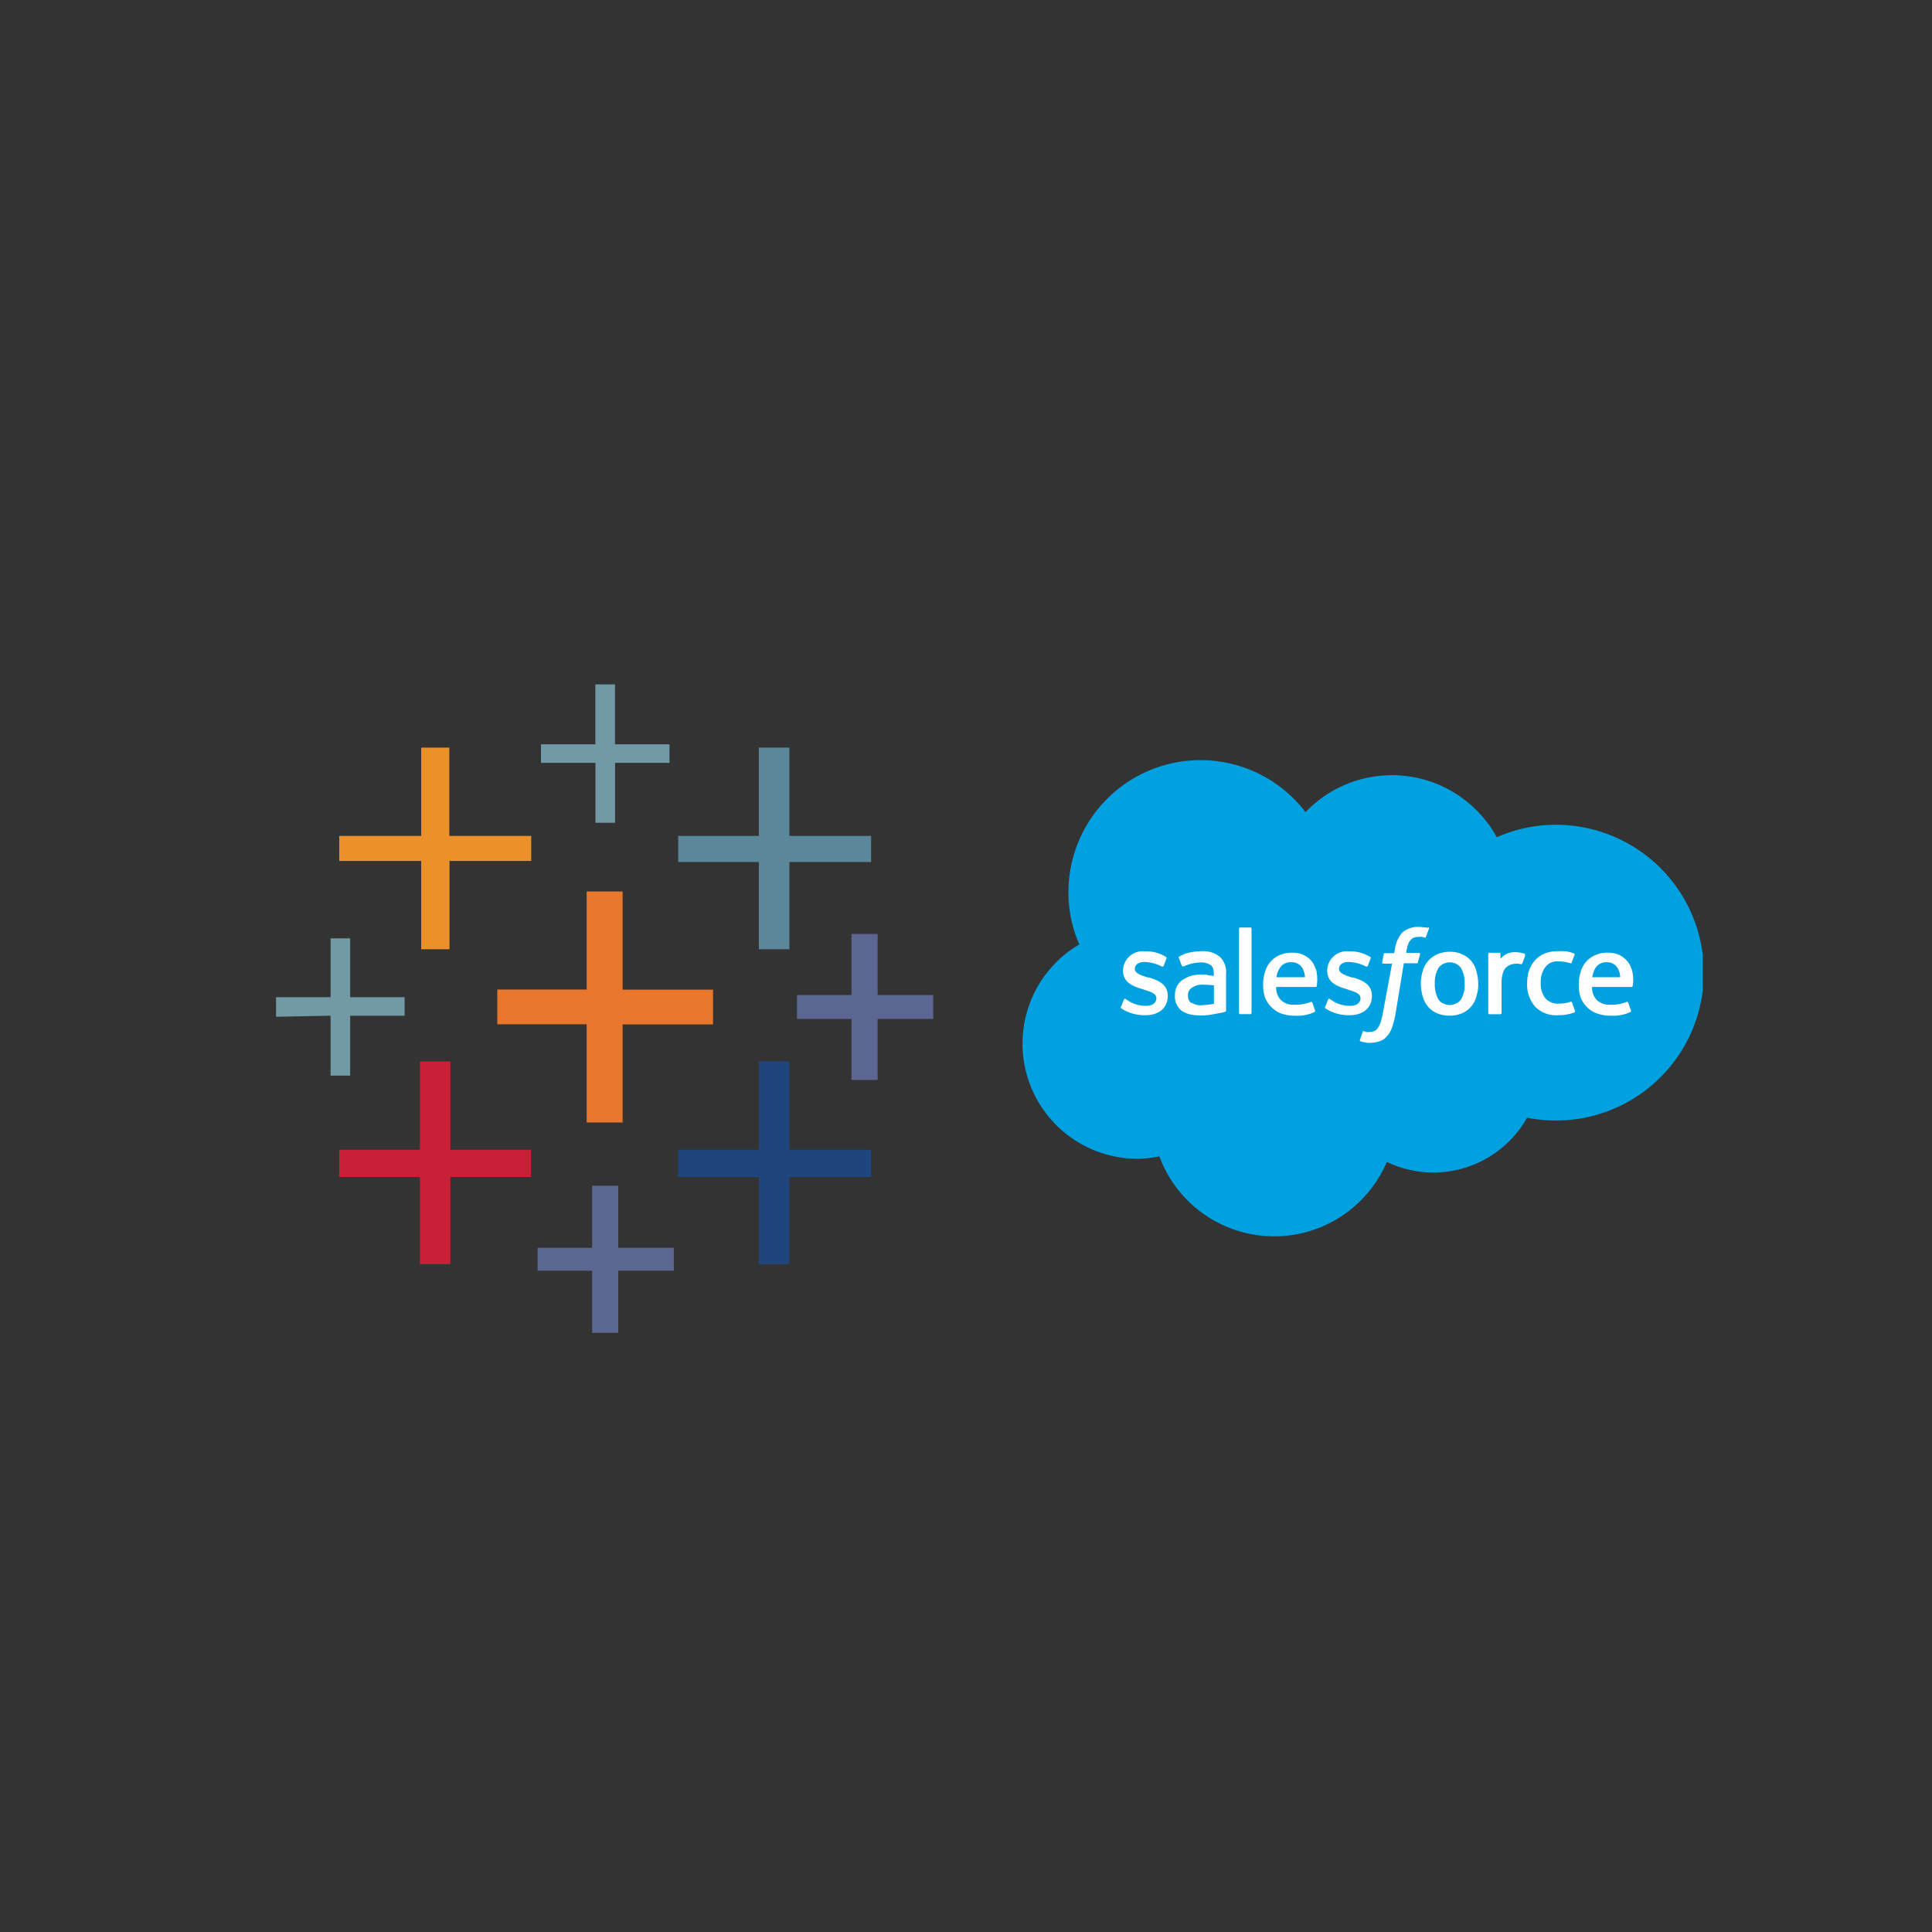 <?xml version="1.0" encoding="UTF-8"?>
<svg xmlns="http://www.w3.org/2000/svg" xmlns:xlink="http://www.w3.org/1999/xlink" id="Calque_1" data-name="Calque 1" viewBox="0 0 500 500">
  <rect x="0" y="0" width="500" height="500" fill="#333333" stroke="none"/>
  <defs>
    <style>.cls-1{fill:#00a1e0;}.cls-2{fill:#fff;}.cls-3{fill:#e8762d;}.cls-4{fill:#c72037;}.cls-5{fill:#5b879b;}.cls-6{fill:#5c6692;}.cls-7{fill:#eb9129;}.cls-8{fill:#1f457e;fill-rule:evenodd;}.cls-9{fill:#7199a6;}</style>
    <symbol id="A_8" data-name="A 8" viewBox="0 0 73.98 51.78">
      <path class="cls-1" d="M30.78,46.13a13,13,0,0,0,20.8-2.73A15.81,15.81,0,0,0,58,44.76a16.08,16.08,0,1,0-3.13-31.85A11.68,11.68,0,0,0,39.62,8.1a13.31,13.31,0,0,0-24.73.6,12.8,12.8,0,0,0-2.54-.26A12.52,12.52,0,0,0,6.18,31.75,14.08,14.08,0,0,0,5,37.47a14.36,14.36,0,0,0,25.79,8.65"></path>
      <path class="cls-2" d="M10.71,24.93l.32.82c.05.15.14.09.2.06l.25-.17a3.54,3.54,0,0,1,2-.57c.65,0,1.08.34,1.08.83v0c0,.52-.63.7-1.37.94l-.17.06c-1,.29-2.08.7-2.08,2v0A2.13,2.13,0,0,0,13.27,31h.15a4,4,0,0,0,2.16-.6.13.13,0,0,0,.08-.17l-.31-.82a.14.14,0,0,0-.2-.06,4.35,4.35,0,0,1-1.93.49c-.6,0-1-.32-1-.74v0c0-.49.65-.7,1.39-.94l.14,0c1-.31,2.05-.74,2.05-2v0c0-1.3-.94-2.11-2.44-2.11a4.7,4.7,0,0,0-2.22.51,3.78,3.78,0,0,0-.43.26c0,.06-.09.09,0,.2Zm22.2,0,.32.82a.12.12,0,0,0,.2.06l.25-.17a3.54,3.54,0,0,1,2-.57c.65,0,1.08.34,1.08.83v0c0,.52-.63.7-1.37.94l-.17.06c-1,.29-2.08.7-2.08,2v0A2.13,2.13,0,0,0,35.47,31h.15a4,4,0,0,0,2.16-.6.13.13,0,0,0,.08-.17l-.31-.82a.14.14,0,0,0-.2-.06,4.35,4.35,0,0,1-1.93.49c-.6,0-1-.32-1-.74v0c0-.49.65-.7,1.39-.94l.14,0c1-.31,2.05-.74,2.05-2v0c0-1.3-.94-2.11-2.44-2.11a4.7,4.7,0,0,0-2.22.51,3.78,3.78,0,0,0-.43.26c0,.06-.06.09,0,.2Zm16.45,3.9a5,5,0,0,0,.2-1.37,4,4,0,0,0-.2-1.36,2.69,2.69,0,0,0-.57-1.1,2.62,2.62,0,0,0-1-.74A3.4,3.4,0,0,0,46.46,24a3.49,3.49,0,0,0-1.37.26,2.54,2.54,0,0,0-1,.74,3,3,0,0,0-.57,1.1,5.31,5.31,0,0,0-.2,1.36,4.37,4.37,0,0,0,.2,1.37,3,3,0,0,0,.57,1.1,2.92,2.92,0,0,0,1,.74,3.39,3.39,0,0,0,1.37.28,3,3,0,0,0,1.36-.28,2.64,2.64,0,0,0,1-.74A2.89,2.89,0,0,0,49.36,28.83Zm-1.28-1.34a3.15,3.15,0,0,1-.4,1.71,1.54,1.54,0,0,1-2.44,0,3.13,3.13,0,0,1-.4-1.71,3.34,3.34,0,0,1,.4-1.74,1.56,1.56,0,0,1,2.44,0A3,3,0,0,1,48.08,27.49Zm11.7-2.13.31-.86c0-.11-.05-.14-.05-.14a5,5,0,0,0-1.8-.31,3.19,3.19,0,0,0-2.5.94,3.62,3.62,0,0,0-.86,2.53,4.41,4.41,0,0,0,.2,1.37,3.23,3.23,0,0,0,.63,1.1,3,3,0,0,0,1,.74,3.63,3.63,0,0,0,1.42.28A7.42,7.42,0,0,0,59.1,31a4.52,4.52,0,0,0,.85-.22.12.12,0,0,0,.09-.15l-.32-.85c0-.14-.14-.08-.14-.08a4.05,4.05,0,0,1-1.34.2,1.56,1.56,0,0,1-1.39-.63,2.65,2.65,0,0,1-.49-1.68,2.49,2.49,0,0,1,.54-1.74,1.87,1.87,0,0,1,1.45-.54,4.55,4.55,0,0,1,.69.06,2.7,2.7,0,0,1,.6.17c0-.06.08,0,.14-.14Zm6.46,3.72a3.92,3.92,0,0,0,.11-1.85.11.11,0,0,0-.11-.11h-4.3a1.94,1.94,0,0,1,.51-1.42,2,2,0,0,1,1.48-.51,4.34,4.34,0,0,1,1.77.31.15.15,0,0,0,.17-.09l.28-.79c.06-.15,0-.17,0-.2A4.32,4.32,0,0,0,64,24a4.11,4.11,0,0,0-1.56.26,2.81,2.81,0,0,0-1.08.7A3.07,3.07,0,0,0,60.69,26a4.3,4.3,0,0,0-.2,1.36,4.37,4.37,0,0,0,.2,1.37,3.11,3.11,0,0,0,.57,1.1,2.78,2.78,0,0,0,1,.74,3.16,3.16,0,0,0,1.42.28,2.82,2.82,0,0,0,1.23-.25,2.69,2.69,0,0,0,.82-.63,2.28,2.28,0,0,0,.51-.94ZM62,28.18h3a2.22,2.22,0,0,1-.28,1,1.32,1.32,0,0,1-1.2.63,1.36,1.36,0,0,1-1.22-.63,2.83,2.83,0,0,1-.34-1Zm-30.08.9A4.73,4.73,0,0,0,32,27.23a.11.11,0,0,0-.11-.11h-4.3a1.94,1.94,0,0,1,.51-1.42,2,2,0,0,1,1.48-.51,4.34,4.34,0,0,1,1.77.31.15.15,0,0,0,.17-.09l.28-.79c.06-.15,0-.17,0-.2A4.27,4.27,0,0,0,29.64,24a4.13,4.13,0,0,0-1.57.26A3,3,0,0,0,27,25,3.05,3.05,0,0,0,26.37,26a4.3,4.3,0,0,0-.2,1.36,4.37,4.37,0,0,0,.2,1.37,2.77,2.77,0,0,0,1.56,1.84,3.21,3.21,0,0,0,1.43.28,2.77,2.77,0,0,0,1.22-.25,2.72,2.72,0,0,0,.83-.63,2.43,2.43,0,0,0,.48-.94Zm-4.27-.9h3.07a2.34,2.34,0,0,1-.28,1,1.32,1.32,0,0,1-1.2.63A1.34,1.34,0,0,1,28,29.21,2.36,2.36,0,0,1,27.62,28.18Zm-7.54.23.7-.08v.17c0,.57-.12.85-.35,1a1.75,1.75,0,0,1-1.05.29,4.7,4.7,0,0,1-1.88-.43s-.05,0-.05,0-.12,0-.15.06l-.31.82c-.06.12,0,.17,0,.17a3.82,3.82,0,0,0,1.3.49,7.1,7.1,0,0,0,1.14.11,2.89,2.89,0,0,0,2-.6,2.35,2.35,0,0,0,.68-1.9V24.57s0-.11-.08-.14a3,3,0,0,0-.31-.09l-1.08-.2a6.34,6.34,0,0,0-1.3-.11,5,5,0,0,0-1.14.11,3,3,0,0,0-.88.37,1.86,1.86,0,0,0-.57.69,1.9,1.9,0,0,0-.2,1,2.15,2.15,0,0,0,.22,1,1.93,1.93,0,0,0,.63.7,3.78,3.78,0,0,0,.88.43,4.51,4.51,0,0,0,1.05.14l.74,0Zm-1.71-3a1.87,1.87,0,0,1,1.25-.26,8.64,8.64,0,0,1,1.17.14v2a9,9,0,0,1-1.17.08A2,2,0,0,1,18.37,27a.92.92,0,0,1-.37-.83,1.07,1.07,0,0,1,.14-.57.57.57,0,0,1,.23-.22Zm36.28,5.2c0-.11-.25-.7-.31-.9a.16.16,0,0,0-.17-.11,2.54,2.54,0,0,1-.48.06,2.61,2.61,0,0,1-.57-.09,1.55,1.55,0,0,1-.54-.31,1.31,1.31,0,0,1-.37-.63,3.78,3.78,0,0,1-.14-1.14V24.3a.13.13,0,0,0-.15-.14H50.8a.13.13,0,0,0-.15.14v6.4a.13.13,0,0,0,.12.14h1.1c.08,0,.11-.06.11-.14v-.51a2.06,2.06,0,0,0,.7.54,2.25,2.25,0,0,0,1.1.17,3.72,3.72,0,0,0,.7-.12c.12,0,.17-.06.14-.17Zm-10.56,3a.11.11,0,0,0,.09-.14l-.34-.9c0-.06-.06-.11-.2-.06l-.23.06a1.23,1.23,0,0,1-.34,0,2.14,2.14,0,0,1-.46-.06.74.74,0,0,1-.37-.23,1.32,1.32,0,0,1-.31-.45,4.57,4.57,0,0,1-.23-1h1.37c.11,0,.14-.06.14-.14L43,29.82c0-.14-.14-.12-.14-.12H41.47l-.9-5.49a9.2,9.2,0,0,0-.37-1.45,2.68,2.68,0,0,0-.57-1,1.7,1.7,0,0,0-.79-.54,3.06,3.06,0,0,0-1.06-.17,2.28,2.28,0,0,0-.62.06,1.82,1.82,0,0,0-.4.11.13.13,0,0,0-.06.17l.3.87a.09.09,0,0,0,.14.05l.23-.08a1.27,1.27,0,0,1,.34,0,1.29,1.29,0,0,1,.51.09.86.86,0,0,1,.4.31,2.73,2.73,0,0,1,.31.6,9,9,0,0,1,.26,1.05l1,5.38h-.94c-.11,0-.14.06-.14.14l.17.88c0,.15.14.12.14.12h1l.06.28A3.53,3.53,0,0,0,41.26,33a2.54,2.54,0,0,0,1.82.65,4,4,0,0,0,.6-.05.73.73,0,0,0,.4-.06ZM24.91,24.31a.13.13,0,0,0-.11-.14H23.66c-.09,0-.11.06-.11.14v9.14c0,.06.05.14.11.14H24.8c.08,0,.11-.06.11-.14Z"></path>
    </symbol>
  </defs>
  <path class="cls-3" d="M151.83,290.5h9.3V265.12h23.41v-9H161.13V230.71h-9.3v25.38H128.7v9h23.13Z"></path>
  <path class="cls-4" d="M108.67,327.17h7.9V304.6h20.87v-7.05H116.57V274.71h-7.9v22.84H87.8v7.05h20.87Z"></path>
  <path class="cls-5" d="M196.39,245.66h7.9V223.09h21.15v-6.76H204.29V193.48h-7.9v22.85H175.52v6.76h20.87Z"></path>
  <path class="cls-6" d="M153.24,344.94H160V328.86h14.39v-5.92H160V306.86h-6.76v16.08H139.13v5.92h14.11Z"></path>
  <path class="cls-7" d="M109,245.66h7.33V222.81h21.15v-6.48H116.29V193.48H109v22.85H87.8v6.48H109Z"></path>
  <path class="cls-6" d="M220.36,279.5h6.77V263.71h14.39V257.5H227.13V241.71h-6.77V257.5h-14.1v6.21h14.1Z"></path>
  <path class="cls-8" d="M196.39,327.17h7.9V304.6h21.15v-7.05H204.29V274.71h-7.9v22.84H175.52v7.05h20.87Z"></path>
  <path class="cls-9" d="M173.26,197.43v-4.8h-14.1V177.12h-5.08v15.51H140v4.8h14.1v15.51h5.08V197.43ZM85.55,278.37h5.07V262.86h14.1v-4.79H90.62V242.84H85.55v15.23H71.44v5.07l14.11-.28Z"></path>
  <use width="73.98" height="51.79" transform="matrix(2.38, 0, 0, -2.38, 264.61, 319.99)" xlink:href="#A_8"></use>
</svg>
